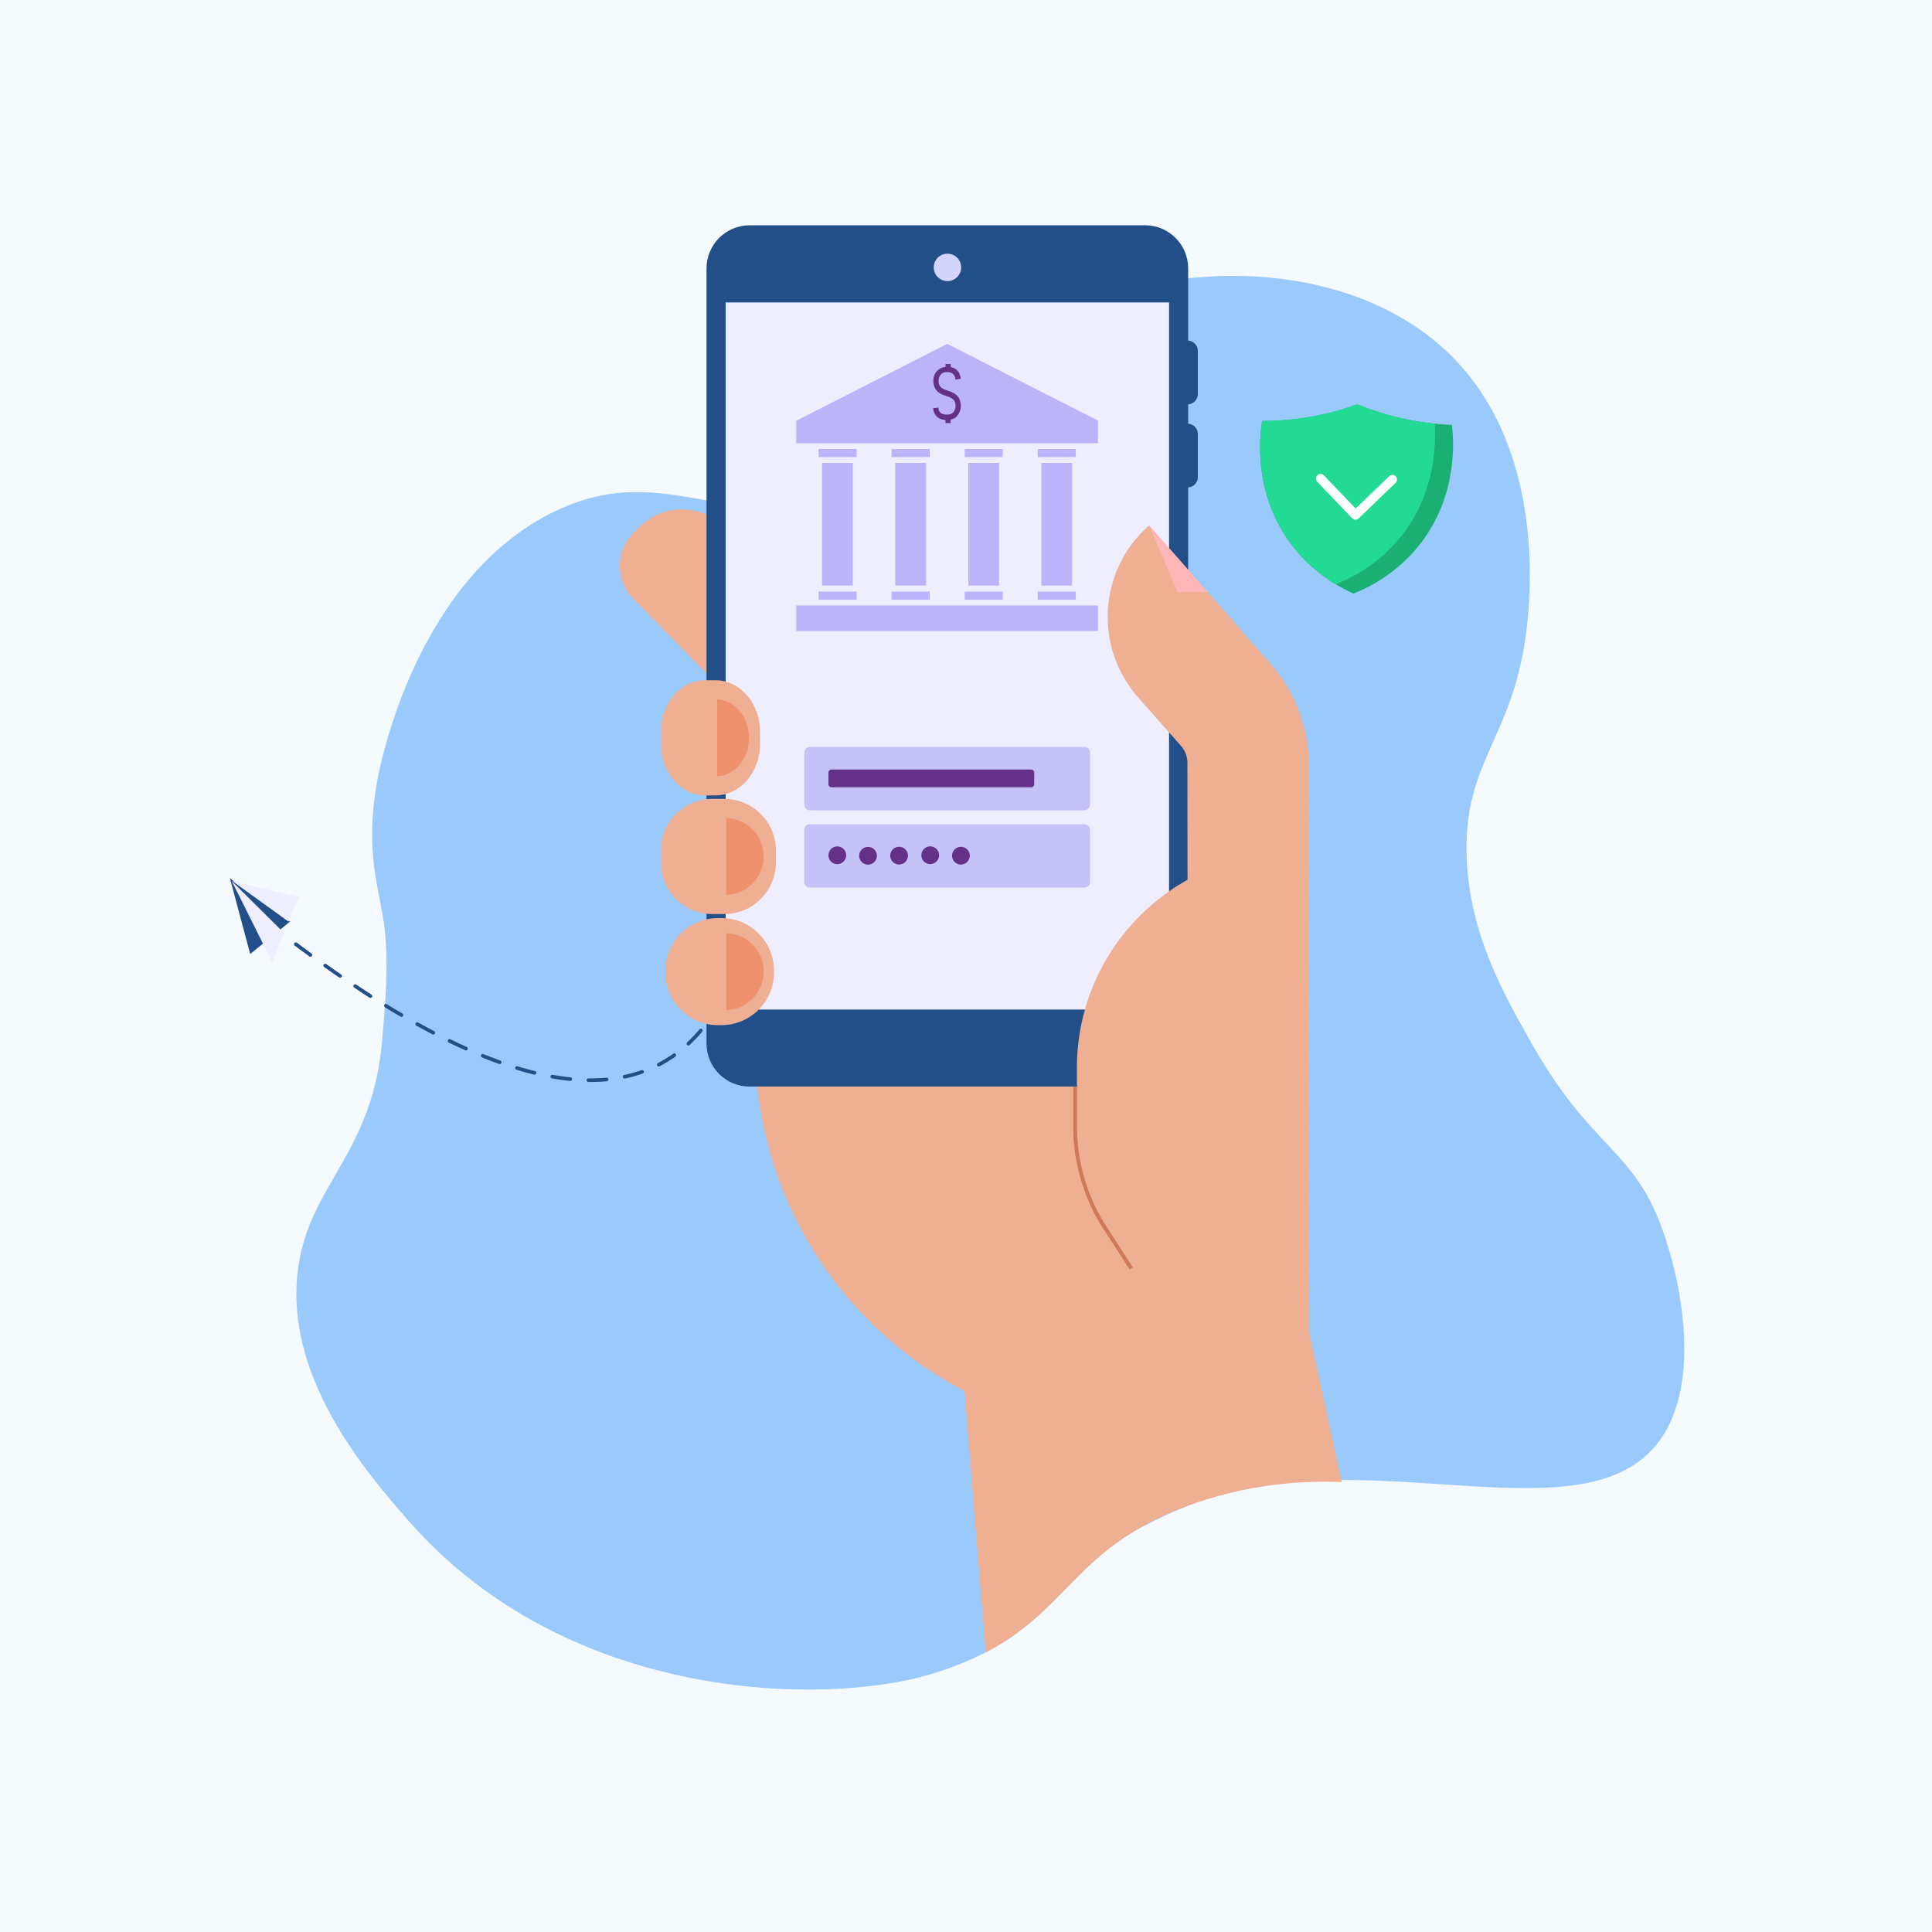 <?xml version="1.0" encoding="utf-8"?>
<!-- Generator: Adobe Illustrator 28.3.0, SVG Export Plug-In . SVG Version: 6.00 Build 0)  -->
<svg version="1.1" id="Layer_1" xmlns="http://www.w3.org/2000/svg" xmlns:xlink="http://www.w3.org/1999/xlink" x="0px" y="0px"
	 viewBox="0 0 1000 1000" style="enable-background:new 0 0 1000 1000;" xml:space="preserve">
<rect x="0" y="0" width="1000" height="1000" fill="#808080" stroke="none"/>
<style type="text/css">
	.st0{fill:#F5FAFF;}
	.st1{fill:#9AC9FC;}
	.st2{fill:none;stroke:#224F88;stroke-width:1.874;stroke-linecap:round;stroke-miterlimit:10;stroke-dasharray:9.415;}
	.st3{clip-path:url(#SVGID_00000174570014596553113860000014917709801279798706_);fill:#EEAF92;}
	.st4{fill:#224F88;}
	.st5{fill:#EEAF92;}
	.st6{fill:#EFEEFE;}
	.st7{fill:#D3D5FC;}
	.st8{fill:none;stroke:#2B2E4A;stroke-width:1.192;stroke-linecap:round;stroke-miterlimit:10;}
	.st9{fill:#EEAF92;stroke:#CE7957;stroke-width:1.96;stroke-miterlimit:10;}
	.st10{fill:#EF916C;stroke:#EEAF92;stroke-width:1.032;stroke-miterlimit:10;}
	.st11{fill:#FFB6B6;}
	.st12{fill:#224F88;stroke:#224F88;stroke-width:1.032;stroke-miterlimit:10;}
	.st13{fill:#C5C2F9;}
	.st14{fill:#653087;}
	.st15{fill:#BBB4F8;}
	.st16{fill:#1CAF73;}
	.st17{fill:#23DA95;}
	.st18{fill:none;stroke:#FFFFFF;stroke-width:4.779;stroke-linecap:round;stroke-linejoin:round;stroke-miterlimit:10;}
</style>
<polygon class="st0" points="-10.7,-16 1022.6,-16 1026.4,1016 -6.9,1016 "/>
<path class="st1" d="M210.8,786.4c-21-24.1-64.9-74.7-56.3-131.3c6.5-42.8,38.3-58.2,43.3-116.6c2.5-28.8,3.8-47.7-0.7-70.1
	c-3.6-17.9-7.1-35.7-1.7-65c1.6-8.8,20.6-104.4,91.7-138.7c59.5-28.7,91.8,16.3,159.7-11c62.3-25,53.4-70.2,114.1-95.9
	c59.8-25.3,147.9-21,194.8,31.1c46.4,51.5,35.5,129.9,33.9,141c-7.5,53.5-32.8,65.2-30.4,115.4c1.9,38.5,18.5,68.1,33.2,94.1
	c30.5,54.2,51.7,54.7,66.8,93.6c10.5,27,24.2,88.2-4.8,118.1c-42.2,43.5-150-5.4-235.2,26.6c-23.5,8.8-37.7,18.3-37.7,18.3
	c-35.2,23.9-41.9,53.3-100.2,70.7C426.8,882.9,293.5,881.6,210.8,786.4z"/>
<path class="st2" d="M568.5,746.5c-85.4-223.1-133.3-273.2-161.8-268.3c-25.8,4.5-26.8,52.7-65.6,72.8
	c-53.8,28-136.3-21.2-205.7-75.9"/>
<g>
	<defs>
		<path id="SVGID_1_" d="M210.8,786.4c-19.7-21.2-64-69-60.4-128.7c2.9-48.2,34.1-55.9,47.4-119.2c13.3-63-13.5-74.8-2.3-135.1
			c1.6-8.8,20.6-104.4,91.7-138.7c59.5-28.7,91.8,16.3,159.7-11c62.3-25,53.4-70.2,114.1-95.9c64.7-27.4,143.5-5.2,194.8,31.1
			c3.8,2.7,74.6,54.3,91.9,145.2c11.9,62.6-15.1,72.7-4.8,142.1c10.3,69.8,40,75.8,57.7,151.7c9.9,42.6,29.1,125.4-8.2,159.8
			c-51.2,47.3-147.7-52.5-273.1-9.9c-73.2,24.9-63.5,66.7-137.9,88.9C388.3,894.3,276.8,857.5,210.8,786.4z"/>
	</defs>
	<clipPath id="SVGID_00000142891018789609733780000000575589973574433932_">
		<use xlink:href="#SVGID_1_"  style="overflow:visible;"/>
	</clipPath>
	<path style="clip-path:url(#SVGID_00000142891018789609733780000000575589973574433932_);fill:#EEAF92;" d="M550.7,549L550.7,549
		c53.8-14.9,96.9,17.6,111.8,71.4l56.7,260.2l-206.9,0.3l-16.7-205.5C480.8,621.5,496.9,564,550.7,549z"/>
</g>
<path class="st4" d="M614.7,209.3L614.7,209.3v-33l0,0c2.9,0,5.3,2.4,5.3,5.3V204C620,206.9,617.6,209.3,614.7,209.3z"/>
<path class="st4" d="M614.7,252.3L614.7,252.3v-33l0,0c2.9,0,5.3,2.4,5.3,5.3V247C620,249.9,617.6,252.3,614.7,252.3z"/>
<path class="st5" d="M327.8,275.9l3-3c12.3-12.3,32.1-12.3,44.4,0l11.2,11.2c9.4,9.4,9.4,24.6,0,34l-8.1,43.4l-50.5-51.6
	C318.4,300.5,318.4,285.3,327.8,275.9z"/>
<path class="st5" d="M591.1,742.7L591.1,742.7c45.4,0.3,82.4-36.3,82.6-81.7l1.1-196.5l-283.5-1.6l-0.4,77.3
	C390.3,651.4,479.9,742.1,591.1,742.7z"/>
<path class="st4" d="M388,562.4h204.7c12.3,0,22.3-10,22.3-22.3V138.9c0-12.3-10-22.3-22.3-22.3H388c-12.3,0-22.3,10-22.3,22.3
	v401.3C365.7,552.5,375.7,562.4,388,562.4z"/>
<rect x="375.5" y="156.5" transform="matrix(-1 -1.224647e-16 1.224647e-16 -1 980.602 679.046)" class="st6" width="229.5" height="366"/>
<circle class="st7" cx="490.4" cy="138.4" r="7.1"/>
<path class="st8" d="M450.6,554.2"/>
<path class="st8" d="M519,691.6"/>
<path class="st8" d="M307.4,536.5"/>
<path class="st5" d="M344.4,503.2l0-1c0.1-15,12.3-27.1,27.4-27l1.8,0c15,0.1,27.1,12.3,27,27.4l0,1c-0.1,15-12.3,27.1-27.4,27
	l-1.8,0C356.4,530.5,344.3,518.3,344.4,503.2z"/>
<path class="st5" d="M342,446.2l0-6.1c0.1-14.8,12.1-26.7,26.9-26.6l6.1,0c14.8,0.1,26.7,12.1,26.6,26.9l0,6.1
	c-0.1,14.8-12.1,26.7-26.9,26.6l-6.1,0C353.8,473.1,341.9,461,342,446.2z"/>
<path class="st5" d="M647.1,689.9l30.6,0l-0.1-248.5l-8.9,0c-61.5,0-111.3,49.9-111.3,111.4l0,47.6
	C557.4,649.9,597.6,690,647.1,689.9z"/>
<path class="st9" d="M556.5,562.5v21.9c0,16.1,5.1,34.9,14.6,49.8l14.4,22.3"/>
<path class="st10" d="M375.4,422.9c11.3,0,20.4,9.1,20.4,20.4c0,11.3-9.1,20.4-20.4,20.4V422.9z"/>
<path class="st10" d="M375.4,482.5c11.3,0,20.4,9.1,20.4,20.4c0,11.3-9.1,20.4-20.4,20.4V482.5z"/>
<path class="st5" d="M342,384.8l0-6.1c0.1-14.8,10.4-26.7,23.2-26.6l5.3,0c12.7,0.1,23,12.1,22.9,26.9l0,6.1
	c-0.1,14.8-10.4,26.7-23.2,26.6l-5.3,0C352.2,411.6,341.9,399.5,342,384.8z"/>
<path class="st10" d="M370.7,361.5c9.7,0,17.5,9.1,17.5,20.4c0,11.3-7.9,20.4-17.5,20.4V361.5z"/>
<path class="st5" d="M594.7,272L594.7,272l38.5,43.7l24.6,28.1c12.7,14.5,19.7,33.2,19.7,52.5l0.1,95.5l-62.9,0l-0.1-97.1
	c0-3.1-1.2-6.2-3.2-8.5l-22.4-25.3C566.1,334.8,568.6,295,594.7,272z"/>
<polygon class="st11" points="594.8,272 609.4,306.5 625.2,306.5 "/>
<g>
	<polygon class="st12" points="149.3,477 119.9,455.9 129.8,492.9 	"/>
	<polyline class="st6" points="154.9,464.4 149.3,477 120.2,456 	"/>
	<polygon class="st6" points="146.8,482.7 120,456.1 141.1,498.4 	"/>
</g>
<g>
	<path class="st13" d="M419.2,459.4h142.1c1.6,0,2.9-1.3,2.9-2.9v-27c0-1.6-1.3-2.9-2.9-2.9H419.2c-1.6,0-2.9,1.3-2.9,2.9v27
		C416.2,458,417.5,459.4,419.2,459.4z"/>
	<path class="st13" d="M419.2,419.4h142.1c1.6,0,2.9-1.3,2.9-2.9v-27c0-1.6-1.3-2.9-2.9-2.9H419.2c-1.6,0-2.9,1.3-2.9,2.9v27
		C416.2,418,417.5,419.4,419.2,419.4z"/>
	<g>
		<g>
			<g>
				
					<ellipse transform="matrix(0.707 -0.707 0.707 0.707 -167.495 481.504)" class="st14" cx="497.5" cy="442.9" rx="4.6" ry="4.6"/>
			</g>
			<g>
				
					<ellipse transform="matrix(0.973 -0.23 0.23 0.973 -88.887 122.468)" class="st14" cx="481.5" cy="442.9" rx="4.6" ry="4.6"/>
			</g>
			<g>
				
					<ellipse transform="matrix(0.707 -0.707 0.707 0.707 -176.875 458.859)" class="st14" cx="465.5" cy="442.9" rx="4.6" ry="4.6"/>
			</g>
			<g>
				
					<ellipse transform="matrix(0.707 -0.707 0.707 0.707 -181.565 447.536)" class="st14" cx="449.4" cy="442.9" rx="4.6" ry="4.6"/>
			</g>
			<g>
				
					<ellipse transform="matrix(0.973 -0.23 0.23 0.973 -90.172 111.431)" class="st14" cx="433.4" cy="442.9" rx="4.6" ry="4.6"/>
			</g>
		</g>
	</g>
	<path class="st14" d="M533.7,398.3H430.4c-0.9,0-1.6,0.7-1.6,1.6v6c0,0.9,0.7,1.6,1.6,1.6h103.3c0.9,0,1.6-0.7,1.6-1.6v-6
		C535.3,399,534.6,398.3,533.7,398.3z"/>
</g>
<g>
	<g>
		<g>
			<rect x="412.1" y="313.4" class="st15" width="156.2" height="13.2"/>
		</g>
		<g>
			<g>
				<g>
					<g>
						<rect x="537.1" y="306.2" class="st15" width="19.7" height="4.2"/>
					</g>
					<g>
						<rect x="499.3" y="306.2" class="st15" width="19.7" height="4.2"/>
					</g>
					<g>
						<rect x="461.5" y="306.2" class="st15" width="19.7" height="4.2"/>
					</g>
					<g>
						<rect x="423.7" y="306.2" class="st15" width="19.7" height="4.2"/>
					</g>
				</g>
				<g>
					<g>
						<rect x="537.1" y="232.4" class="st15" width="19.7" height="4.2"/>
					</g>
					<g>
						<rect x="499.3" y="232.4" class="st15" width="19.7" height="4.2"/>
					</g>
					<g>
						<rect x="461.5" y="232.4" class="st15" width="19.7" height="4.2"/>
					</g>
					<g>
						<rect x="423.7" y="232.4" class="st15" width="19.7" height="4.2"/>
					</g>
				</g>
				<g>
					<g>
						<rect x="539" y="239.6" class="st15" width="15.9" height="63.5"/>
					</g>
					<g>
						<rect x="501.2" y="239.6" class="st15" width="15.9" height="63.5"/>
					</g>
					<g>
						<rect x="463.4" y="239.6" class="st15" width="15.9" height="63.5"/>
					</g>
					<g>
						<rect x="425.5" y="239.6" class="st15" width="15.9" height="63.5"/>
					</g>
				</g>
			</g>
		</g>
		<g>
			<polygon class="st15" points="412.1,217.8 412.1,229.4 568.3,229.4 568.3,217.7 490.3,178 			"/>
		</g>
	</g>
</g>
<g>
	<g>
		<g>
			<path class="st14" d="M493.1,216.9c-0.9,0.3-1.8,0.5-2.9,0.5c-2.4,0-4.1-0.6-5.3-1.8c-1.1-1-1.7-2.4-1.9-4.3l2.7-0.3
				c0.2,2.2,1.1,3.6,4.5,3.6c3.9,0,4.3-3.1,4.4-4.4c0-1.9-0.3-3.8-4.4-5.1l0,0l-0.7-0.2c-2.5-0.8-4.2-1.9-5.2-3.4
				c-1-1.5-1.2-3.1-1.2-4.4c0-1.9,0.6-3.7,1.8-5c1.3-1.4,3.1-2.2,5.4-2.2c2.3,0,4.1,0.6,5.2,1.9c1.2,1.2,1.6,2.9,1.8,4.2l-2.7,0.5
				c-0.5-2.5-1.3-3.8-4.4-3.9c-3.9,0-4.3,3.1-4.4,4.4c0,1.9,0.3,3.8,4.4,5.1l0,0l0.7,0.2c2.5,0.8,4.2,1.9,5.2,3.4
				c1,1.5,1.2,3.1,1.2,4.4c0,1.9-0.6,3.7-1.8,5C494.9,216,494.1,216.6,493.1,216.9z"/>
		</g>
		<g>
			
				<rect x="489.3" y="216.1" transform="matrix(5.346303e-03 -1 1 5.346303e-03 270.648 707.096)" class="st14" width="2.9" height="2.7"/>
		</g>
		<g>
			
				<rect x="489.3" y="188.5" transform="matrix(5.346303e-03 -1 1 5.346303e-03 298.269 679.606)" class="st14" width="2.9" height="2.7"/>
		</g>
	</g>
</g>
<g>
	<path class="st16" d="M751.3,219.9c-8.1-0.3-18-1.4-28.8-4.1c-7.6-1.9-14.2-4.2-20-6.5c-5.8,2.1-12.6,4.1-20.2,5.7
		c-11,2.2-20.8,2.9-29,2.9c-1.1,6.5-5,35.6,13.8,62.1c11.4,16.1,26,23.9,33.5,27.2c7.6-3,22.5-10.2,34.6-25.8
		c19.9-25.7,17.1-54.9,16.3-61.5"/>
	<path class="st17" d="M742.6,219.3c-6.1-0.6-12.9-1.7-20.1-3.5c-7.6-1.9-14.2-4.2-20-6.5c-5.8,2.1-12.6,4.1-20.2,5.7
		c-11,2.2-20.8,2.9-29,2.9c-1.1,6.5-5,35.6,13.8,62.1c7.7,10.9,16.9,18,24.3,22.4c7.6-3,22.5-10.2,34.6-25.8
		C742.9,254.6,743.3,230,742.6,219.3z"/>
	<polyline class="st18" points="683.5,247.7 701.6,266.6 720.7,248.2 	"/>
</g>
</svg>
